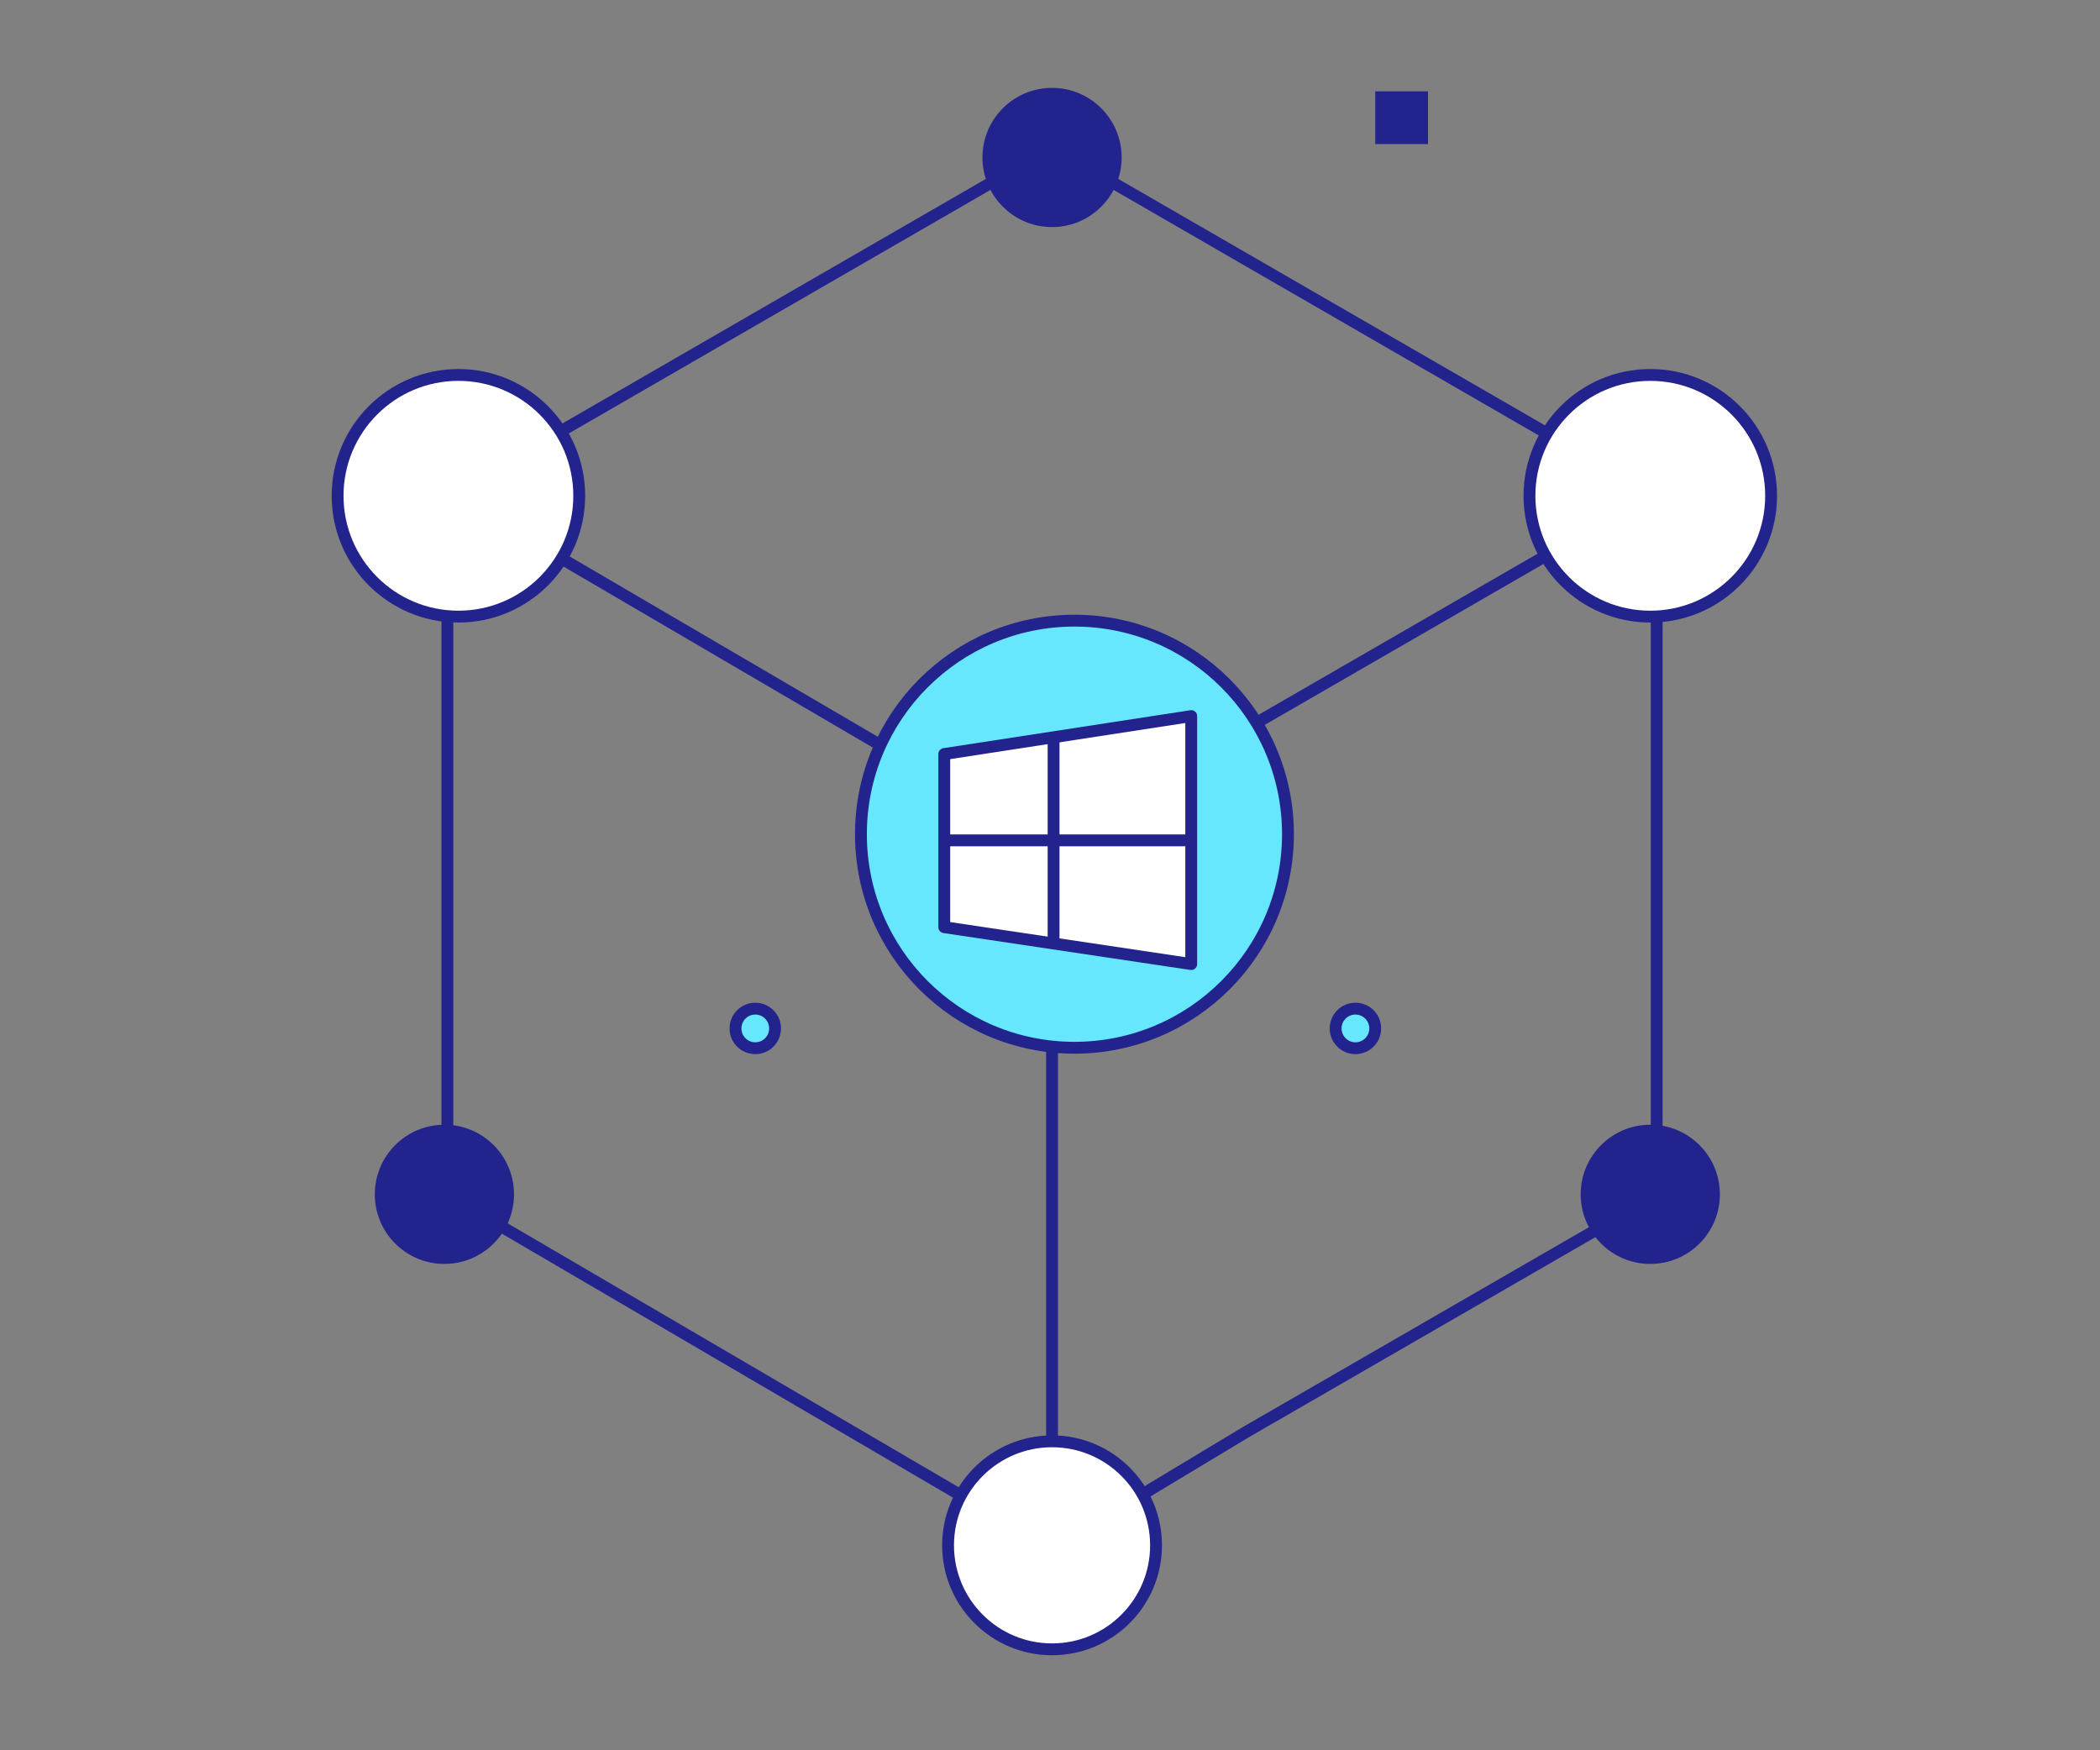 <svg xmlns="http://www.w3.org/2000/svg" width="120" height="100" viewBox="0 0 120 100">
    <rect x="0" y="0" width="120" height="100" fill="#808080" stroke="none"/>
    <g fill="none" fill-rule="evenodd" transform="translate(19 5)">
        <circle cx="24.159" cy="53.758" r="1.131" fill="#67E7FD" fill-rule="nonzero" stroke="#22238D" stroke-linejoin="round" stroke-width=".677"/>
        <circle cx="58.453" cy="53.758" r="1.131" fill="#67E7FD" fill-rule="nonzero" stroke="#22238D" stroke-linejoin="round" stroke-width=".677"/>
        <path fill="#22238D" fill-rule="nonzero" d="M59.585 0.217H62.6V3.232H59.585z"/>
        <path stroke="#22238D" stroke-linejoin="round" stroke-width=".677" d="M6.565 23.38L41.117 3.428 75.668 23.38 75.668 63.27 52.22 76.806 41.117 83.486 6.565 63.27z"/>
        <path stroke="#22238D" stroke-linejoin="round" stroke-width=".677" d="M75.668 23.095L52.22 36.632 41.117 43.312 6.565 23.095M41.117 83.486V43.312"/>
        <circle cx="41.117" cy="83.29" r="5.942" fill="#FFF" fill-rule="nonzero" stroke="#22238D" stroke-linejoin="round" stroke-width=".677"/>
        <circle cx="7.195" cy="23.326" r="6.904" fill="#FFF" fill-rule="nonzero" stroke="#22238D" stroke-linejoin="round" stroke-width=".677"/>
        <circle cx="75.302" cy="23.326" r="6.904" fill="#FFF" fill-rule="nonzero" stroke="#22238D" stroke-linejoin="round" stroke-width=".677"/>
        <circle cx="75.302" cy="63.236" r="3.977" fill="#22238D" fill-rule="nonzero"/>
        <circle cx="41.117" cy="3.997" r="3.977" fill="#22238D" fill-rule="nonzero"/>
        <circle cx="6.395" cy="63.236" r="3.977" fill="#22238D" fill-rule="nonzero"/>
        <circle cx="42.397" cy="42.661" r="12.201" fill="#67E7FD" fill-rule="nonzero" stroke="#22238D" stroke-linejoin="round" stroke-width=".677"/>
        <path fill="#FFF" fill-rule="nonzero" stroke="#22238D" stroke-linejoin="round" stroke-width=".677" d="M34.958 38.081L49.07 35.913 49.07 50.08 34.958 47.973z"/>
        <path stroke="#22238D" stroke-linejoin="round" stroke-width=".677" d="M41.205 37.12v11.788M34.958 43.013H49.07"/>
    </g>
</svg>
